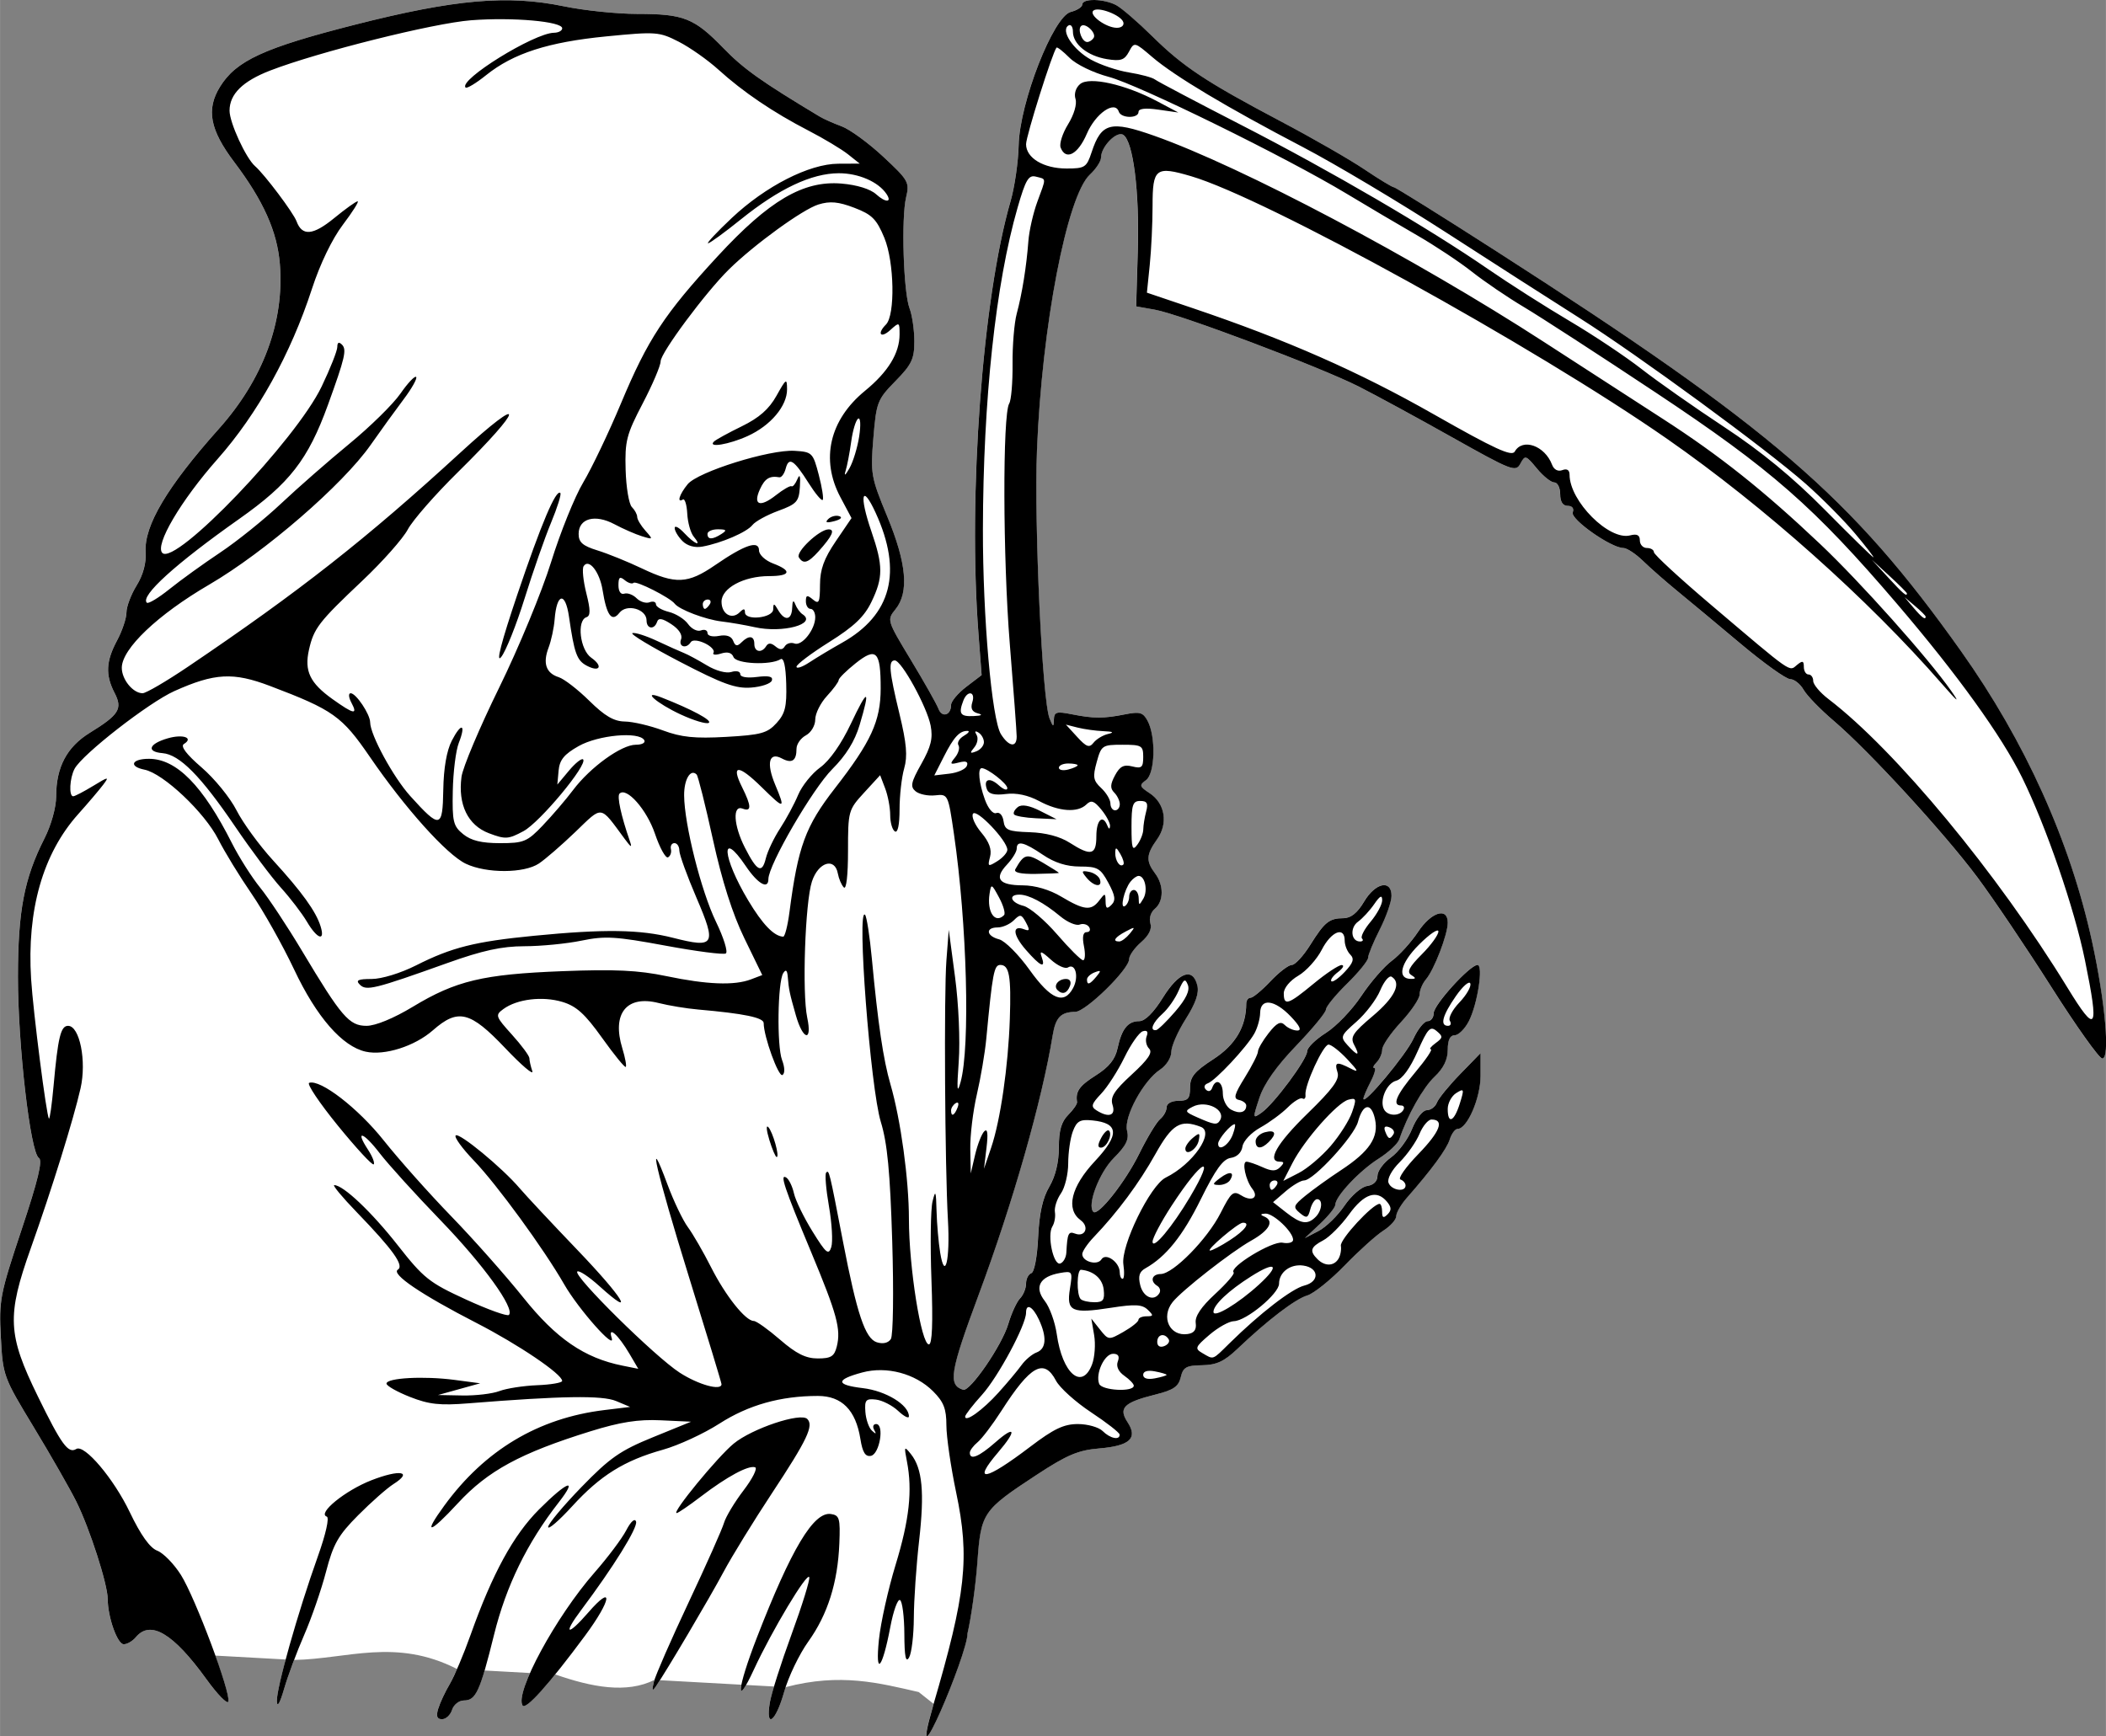 <?xml version="1.0" encoding="UTF-8"?>
<svg width="126.85mm" height="104.58mm" version="1.1" viewBox="0 0 449.46 370.57" xmlns="http://www.w3.org/2000/svg">
<rect x="0" y="0" width="449.46" height="370.57" fill="#808080" stroke="none"/>
<g transform="translate(-1607.4 401.75)">
<path transform="translate(1370.3 -602.88)" d="m470.71 201.13c-1.484-0.03-2.644 0.28-2.644 0.947 0 0.54-1.108 1.26-2.463 1.6-3.704 0.93-10.91 19.363-11.109 28.42-0.079 3.575-0.86 8.975-1.736 12-5.988 20.659-9.105 62.69-6.844 92.314l0.674 8.815-3.262 2.486c-1.793 1.367-3.26 3.112-3.26 3.877 0 2.218-1.947 2.812-2.695 0.822-0.375-0.997-3.01-5.665-5.856-10.373-5.144-8.51-5.165-8.574-3.312-10.861 2.929-3.617 2.379-9.812-1.76-19.811-3.464-8.369-3.593-9.106-2.957-16.762 0.635-7.643 0.85-8.196 4.707-12.131 3.482-3.552 4.035-4.729 4.035-8.5 0-2.408-0.466-5.577-1.027-7.043-1.3-3.395-1.789-19.277-0.73-23.697 0.764-3.189 0.508-3.642-4.893-8.668-3.134-2.917-7.12-5.828-8.855-6.469-1.736-0.641-3.831-1.571-4.656-2.066-12.527-7.523-16.279-10.188-20.584-14.621-6.248-6.434-8.454-7.312-18.373-7.312-4.305 0-11.357-0.731-15.672-1.623-12.032-2.488-23.326-1.492-44.645 3.936-19.394 4.938-25.311 7.662-28.76 13.242-2.986 4.831-2.163 9.181 3.045 16.078 6.232 8.255 9.177 14.845 9.734 21.787 0.984 12.262-3.578 24.575-13.02 35.143-11.016 12.33-15.991 20.697-15.625 26.273 0.155 2.356-0.535 4.913-1.928 7.164-1.192 1.925-2.17 4.514-2.17 5.754 0 1.24-0.904 3.932-2.004 5.984-2.375 4.432-2.516 7.361-0.541 11.18 1.767 3.416 0.995 4.66-5.285 8.535-4.892 3.018-7.174 7.328-7.174 13.549 0 2.358-1.053 6.145-2.508 9.016-4.316 8.517-5.633 15.39-5.648 29.482-0.016 14.496 2.644 37.564 4.461 38.688 0.851 0.526-0.171 4.779-3.686 15.316-4.6 13.792-4.84 15.042-4.426 22.943 0.432 8.232 0.537 8.519 7.014 19.205 3.616 5.966 7.698 13.098 9.07 15.848 2.864 5.738 6.718 17.691 6.729 20.855 0.01 3.862 2.061 9.645 3.42 9.645 0.732 0 1.889-0.675 2.574-1.5 3.113-3.751 7.992-0.853 15.068 8.953 2.363 3.275 4.472 5.43 4.686 4.789 0.251-0.752-1.026-4.935-2.775-9.816l15.014 0.83c-1.176 4.392-1.935 7.795-1.887 8.895 0.065 1.457 0.655 0.448 1.553-2.65 0.443-1.529 1.242-3.809 2.127-6.146 11.38-0.203 21.675-4.748 34.773 1.924-0.606 1.375-1.169 2.574-1.553 3.223-0.978 1.65-2.084 4.013-2.459 5.25-0.495 1.636-0.272 2.25 0.818 2.25 0.825 0 1.786-0.9 2.135-2s1.49-2 2.533-2c1.873 0 2.847-1.065 4.414-6.396l9.699 0.537c-1.49 3.367-2.194 5.973-1.607 6.922 0.454 0.734 2.969-1.704 6.967-6.627 7.849 2.74 15.251 4.138 21.199 1.174-0.043 0.13-0.108 0.307-0.129 0.391-0.471 1.912-0.372 2.147 0.42 1 0.211-0.306 0.536-0.817 0.863-1.328l17.393 0.963c-0.315 1.613 0.012 1.76 1.002 0.055l5.975 0.33c-0.454 1.531-0.818 2.845-0.924 3.496-0.925 5.702 1.284 4.013 3.068-2.346 0.09-0.319 0.202-0.666 0.318-1.014 11.763-3.089 19.99-0.872 28.414 1.047l3.172 2.516c-0.056 0.191-0.096 0.339-0.152 0.531-5.605 19.329 7.438-11.191 7.375-15.584 0.805-3.47 1.754-10.328 2.111-15.238 0.765-10.52 1.103-11.017 12.607-18.57 6.487-4.259 8.909-5.285 13.334-5.652 6.586-0.546 8.355-2.171 6.104-5.607-1.997-3.048-0.816-4.215 5.977-5.906 3.812-0.949 4.905-1.7 5.375-3.691 0.503-2.131 1.175-2.509 4.543-2.561 3.089-0.048 4.739-0.812 7.562-3.5 6.407-6.099 12.33-10.628 14.891-11.387 1.374-0.407 4.973-3.294 7.998-6.416s6.737-6.466 8.25-7.43 2.75-2.352 2.75-3.084 1.012-2.483 2.25-3.891c5.294-6.024 8.51-10.404 9.174-12.494 0.391-1.23 1.137-2.238 1.658-2.238 2.063 0 4.914-6.573 4.914-11.342v-4.842l-4.348 4.473c-2.391 2.46-4.627 5.202-4.969 6.092s-1.313 1.619-2.16 1.619c-0.863 0-2.246 1.763-3.147 4.014-0.883 2.207-2.905 4.938-4.492 6.068s-2.885 2.892-2.885 3.916c0 1.157-0.837 1.983-2.209 2.182-1.223 0.177-3.381 2.056-4.842 4.211-1.45 2.14-3.945 4.569-5.543 5.4l-2.906 1.512 3.25-3.053c1.788-1.679 3.25-3.512 3.25-4.074 0-1.757 5.161-7.251 9.215-9.811 2.134-1.347 4.138-3.219 4.453-4.158 1.705-5.084 5.049-11.021 7.523-13.357 1.902-1.796 2.809-3.65 2.809-5.75 0-2.064 0.493-3.1 1.475-3.1 0.811 0 2.167-1.342 3.016-2.982 1.863-3.601 3.16-12.018 1.853-12.018-1.62 0-9.344 8.503-9.344 10.287 0 0.942-0.589 1.713-1.309 1.713-0.719 0-2.079 1.688-3.022 3.75-1.555 3.402-10.67 14.334-10.67 12.797 0-0.356 0.686-1.973 1.525-3.596 0.839-1.623 1.198-2.951 0.799-2.951s-0.185-0.539 0.475-1.199 1.203-1.897 1.213-2.75 1.807-3.482 4-5.844c2.193-2.361 3.988-5.027 3.988-5.922 0-0.895 0.604-2.339 1.344-3.207 1.764-2.071 4.656-9.583 4.656-12.098 0-3.396-3.526-2.297-6.357 1.982-1.442 2.179-3.962 4.951-5.6 6.162-1.638 1.211-4.569 4.6-6.514 7.529-1.945 2.929-5.335 6.46-7.533 7.848s-3.996 3.147-3.996 3.91c0 1.718-7.083 11.256-9.74 13.117-1.91 1.338-1.92 1.27-0.463-3.156 0.989-3.005 3.624-6.744 7.846-11.135 3.496-3.637 6.357-7.109 6.357-7.717 0-0.608 2.025-3.092 4.5-5.521s4.5-4.922 4.5-5.539 1.121-3.335 2.494-6.041c1.373-2.706 2.5-5.932 2.5-7.17 0.01-3.559-3.462-2.819-5.863 1.25-1.393 2.362-2.807 3.505-4.348 3.516-3.095 0.021-4.045 0.783-7.146 5.734-1.464 2.337-3.233 4.25-3.93 4.25-0.697 0-2.753 1.575-4.568 3.5s-3.715 3.5-4.221 3.5-0.924 0.562-0.924 1.25c-0.022 4.943-2.314 8.815-7.027 11.869-4.029 2.611-4.967 3.752-4.967 6.049 0 2.354-0.422 2.832-2.5 2.832-1.457 0-2.5 0.574-2.5 1.377 0 0.758-0.625 1.896-1.389 2.529-0.763 0.633-2.765 3.952-4.449 7.373-2.97 6.034-8.798 13.419-9.799 12.418-1.4-1.4 1.249-8.376 4.361-11.488 2.665-2.665 3.298-3.977 2.828-5.85-0.728-2.9 3.504-10.695 7.078-13.037 1.302-0.853 2.369-2.538 2.369-3.742 0-1.204 1.381-4.367 3.07-7.031 2.131-3.36 2.89-5.563 2.481-7.195-0.981-3.908-3.95-2.841-7.361 2.647-1.979 3.183-3.806 5-5.027 5-2.437 0-3.748 1.637-4.637 5.793-0.502 2.346-1.829 4.005-4.615 5.764-3.536 2.232-4.386 3.433-4.029 5.693 0.065 0.412-0.781 1.65-1.881 2.75-1.46 1.46-2 3.334-2 6.943 0 3.178-0.73 6.176-2.041 8.398-1.417 2.402-2.143 5.69-2.381 10.77-0.197 4.212-0.817 7.469-1.461 7.684-0.615 0.205-1.117 1.202-1.117 2.217 0 1.015-0.58 2.441-1.287 3.168-0.707 0.727-1.834 3.179-2.504 5.449-1.344 4.558-8.173 14.508-9.639 14.045-3.264-1.03-2.812-3.783 3.334-20.32 7.31-19.668 13.474-41.289 15.779-55.354 0.624-3.808 1.735-4.958 4.816-4.99 2.237-0.023 11.5-9.091 11.5-11.258 0-0.765 1.15-2.39 2.555-3.611 1.677-1.458 2.355-2.846 1.977-4.039-0.326-1.028 0.084-2.367 0.945-3.082 1.929-1.601 1.954-5.066 0.055-7.578-1.972-2.608-1.892-4.023 0.414-7.232 2.438-3.392 1.744-7.711-1.592-9.896-2.161-1.416-2.233-1.681-0.742-2.772 1.931-1.412 2.135-9.278 0.328-12.654-0.967-1.806-1.672-2.01-4.787-1.387-4.604 0.921-6.713 0.918-11.404-0.016-3.258-0.649-3.757-0.499-3.812 1.135-0.056 1.674-0.157 1.648-0.92-0.24-1.556-3.853-3.315-41.48-2.682-57.379 1.05-26.36 6.397-54.169 11.287-58.701 1.308-1.212 2.377-2.85 2.377-3.641 0-2.333 3.347-5.746 4.75-4.844 2.121 1.363 3.477 12.124 3.106 24.648l-0.355 11.965 4 0.705c5.302 0.937 35.279 12.235 43.5 16.395 3.575 1.809 12.565 6.697 19.977 10.861 12.709 7.142 13.535 7.461 14.525 5.609 1.002-1.873 1.164-1.826 3.514 1.02 1.355 1.64 3.031 2.982 3.725 2.982 0.694 0 1.26 1.125 1.26 2.5 0 1.629 0.56 2.5 1.607 2.5 0.964 0 1.393 0.558 1.072 1.395-0.555 1.447 8.198 7.606 10.811 7.606 0.746 0 2.629 1.238 4.184 2.75 1.555 1.512 4.851 4.408 7.326 6.434 2.475 2.025 8.55 7.083 13.5 11.238 4.95 4.156 9.712 7.56 10.582 7.566 0.87 6e-3 2.156 1.024 2.859 2.262 0.703 1.238 3.593 4.218 6.42 6.623 7.479 6.362 23.603 23.92 30.682 33.412 3.369 4.518 10.477 15.063 15.793 23.434 5.316 8.37 10.202 15.233 10.857 15.25 1.708 0.045 0.658-11.982-2.178-24.969-4.681-21.433-14.27-42.695-27.943-61.957-23.473-33.068-40.432-47.665-99.262-85.438-11.654-7.483-21.466-13.605-21.805-13.605-0.338 0-3.178-1.725-6.311-3.832-3.132-2.107-11.095-6.682-17.695-10.166-16.066-8.482-20.972-11.727-27.574-18.242-3.066-3.026-6.523-6.01-7.684-6.631-1.296-0.694-3.104-1.065-4.59-1.096h-4e-3z" fill="#fff"/>
<path d="m1806.5-37.533c7.073-24.078 7.897-31.671 4.958-45.659-1.145-5.45-2.082-11.897-2.082-14.327 0-3.521-0.577-4.995-2.842-7.26-3.788-3.788-9.915-5.416-15.116-4.016-5.746 1.547-5.701 2.655 0.138 3.346 4.92 0.583 9.82 3.583 9.82 6.014 0 0.55-1.029 0.033-2.287-1.148-1.258-1.182-3.395-2.272-4.75-2.424-2.155-0.242-2.437 0.087-2.253 2.634 0.116 1.601 0.744 3.401 1.397 4 0.872 0.801 0.999 0.758 0.481-0.16-0.388-0.688-0.201-1.25 0.417-1.25 1.811 0 0.75 6.435-1.119 6.789-1.185 0.224-1.78-0.732-2.238-3.591-0.989-6.188-3.962-9.198-9.084-9.198-7.957 0-14.812 1.928-21.012 5.91-3.329 2.138-8.752 4.643-12.052 5.567-8.265 2.314-13.347 5.48-19.367 12.067-2.823 3.089-5.133 5.082-5.133 4.429s3.194-4.481 7.098-8.508c6.069-6.259 8.28-7.803 15.25-10.643l8.152-3.323-6.458-0.303c-4.821-0.226-8.622 0.369-15 2.348-14.915 4.63-21.9 8.417-28.292 15.341-6.146 6.656-7.572 6.909-2.902 0.514 8.656-11.855 20.08-18.675 34.145-20.385l5.508-0.669-3-1.26c-2.947-1.238-11.654-1.102-31.5 0.491-6.104 0.49-8.43 0.235-12.5-1.37-2.75-1.085-5-2.362-5-2.84 0-1.222 7.972-1.657 14.5-0.793l5.5 0.728-9 2.5 5.185 0.098c2.852 0.054 6.414-0.369 7.917-0.94 1.502-0.571 5.128-1.134 8.057-1.25 2.929-0.116 5.329-0.528 5.333-0.916 0.017-1.44-9.352-7.779-18.276-12.365-11.794-6.061-18.286-10.46-16.795-11.382 1.4-0.865-1.026-4.256-8.8-12.299-3.057-3.163-5.204-5.75-4.772-5.75 1.92 0 7.976 5.732 13.53 12.807 5.545 7.064 6.738 8.013 14.581 11.609 4.698 2.154 8.822 3.637 9.163 3.295 1.349-1.349-5.412-10.709-14.596-20.211-5.316-5.5-11.151-11.933-12.966-14.296-3.517-4.579-5.375-5.142-2.504-0.759 0.943 1.44 1.488 2.845 1.21 3.123-0.278 0.278-3.721-3.446-7.652-8.276s-6.683-8.935-6.117-9.124c2.398-0.8 10.449 5.423 15.915 12.301 3.207 4.036 9.691 11.319 14.408 16.184s11.638 12.672 15.379 17.347c7.023 8.776 13.028 12.899 21.171 14.534l3.369 0.677-1.869-3.182c-2.394-4.076-4.672-6.119-3.813-3.42 0.927 2.914-7.093-6.13-10.129-11.422-4.34-7.566-14.366-21.31-19.267-26.414-2.497-2.6-4.251-5.016-3.898-5.369 0.717-0.717 9.918 6.871 13.653 11.258 1.328 1.56 6.874 7.491 12.325 13.179 9.806 10.233 12.648 14.903 4.698 7.721-2.263-2.045-4.389-3.444-4.724-3.109-0.91 0.91 16.589 18.179 21.874 21.588 4.019 2.592 8.912 3.935 8.912 2.446 0-0.282-3.15-10.658-7-23.058-6.893-22.199-9.176-32.071-4.514-19.515 1.31 3.528 3.262 7.606 4.338 9.061s3.308 5.319 4.961 8.585c3.073 6.076 7.343 11.439 9.107 11.439 0.543 0 3.067 1.8 5.609 4 3.45 2.986 5.489 4 8.042 4 2.827 0 3.53-0.44 4.057-2.537 0.927-3.696 0.057-6.908-5.449-20.116-5.785-13.875-6.78-16.855-5.334-15.961 0.567 0.35 1.306 1.869 1.644 3.375 0.338 1.506 2.121 5.169 3.962 8.139 2.904 4.684 3.435 5.126 4.006 3.328 0.362-1.14 0.138-5.057-0.497-8.705-0.635-3.648-0.901-6.886-0.592-7.196 0.619-0.619 0.66-0.451 3.576 14.673 2.995 15.531 4.749 20.758 7.231 21.546 1.308 0.415 2.441 0.154 2.994-0.689 0.495-0.755 0.626-10.007 0.295-20.857-0.45-14.774-1.04-20.954-2.436-25.5-2.224-7.246-5.175-46.01-3.365-44.2 0.348 0.349 1.005 4.586 1.459 9.417 1.302 13.859 2.435 21.505 3.968 26.783 2.186 7.525 3.939 20.335 3.937 28.77 0 10.239 2.626 26.73 4.26 26.73 0.706 0 0.886-4.497 0.548-13.75-0.276-7.562-0.173-15.1 0.228-16.75 0.629-2.584 0.748-2.306 0.859 2 0.071 2.75 0.423 6.78 0.783 8.957 1.016 6.149 2.13 1.449 1.65-6.957-0.649-11.36-0.867-48.46-0.325-55.5l0.5-6.5 1.347 10.126c0.763 5.739 1.102 13.537 0.781 18-0.432 6.02-0.339 7.05 0.396 4.374 2.081-7.574 1.375-33.818-1.425-53-1.231-8.437-1.261-8.498-4.006-8.199-1.521 0.166-3.398-0.224-4.172-0.866-1.189-0.986-0.998-1.895 1.232-5.862 2.054-3.654 2.494-5.457 1.984-8.134-0.763-4.002-6.222-13.939-7.658-13.939-1.419 0-1.224 2.214 1.003 11.429 1.52 6.289 1.754 9.002 1 11.63-0.541 1.885-0.983 5.819-0.983 8.743 0 3.289-0.381 5.08-1 4.698-0.55-0.34-1-1.912-1-3.494 0-1.582-0.483-4.143-1.073-5.691l-1.073-2.815-3.427 3.735c-3.355 3.657-3.427 3.919-3.427 12.45 0 5.22-0.362 8.334-0.903 7.765-0.497-0.522-1.065-1.85-1.264-2.95-0.639-3.543-4.174-2.46-5.535 1.695-1.452 4.433-2.12 23.786-1.003 29.055 1.117 5.267-0.905 4.851-2.427-0.5-1.357-4.771-1.494-5.423-1.731-8.25-0.116-1.388-0.409-1.62-0.957-0.757-1.202 1.892-1.391 15.571-0.257 18.554 0.597 1.571 0.632 2.86 0.087 3.197-0.838 0.518-4.009-8.242-4.009-11.075 0-1.175-4.187-2.043-14-2.901-2.475-0.217-6.271-0.843-8.435-1.392-6.832-1.734-10.014 2.248-7.733 9.68 0.607 1.976 0.937 3.759 0.734 3.961-0.203 0.203-2.472-2.579-5.043-6.181-3.672-5.145-5.495-6.796-8.502-7.697-4.226-1.266-9.65-0.611-12.561 1.517-1.802 1.317-1.719 1.566 1.826 5.49 2.042 2.261 3.713 4.522 3.713 5.026 0 0.503 0.279 1.74 0.619 2.747 0.341 1.008-2.264-1.206-5.787-4.918-7.482-7.884-10.057-8.516-15.437-3.792-3.863 3.392-10.3 5.442-14.318 4.559-5.014-1.101-10.5-7.391-15.28-17.517-2.466-5.225-6.559-12.512-9.095-16.193s-5.732-8.904-7.102-11.608c-2.915-5.753-11.729-14.075-15.76-14.881-3.43-0.686-2.747-2.32 0.968-2.315 5.88 8e-3 11.508 5.731 17.698 17.996 1.527 3.025 4.239 7.3 6.027 9.5 1.788 2.2 5.807 8.275 8.932 13.5 8.423 14.087 10.07 16 13.776 16 1.901 0 5.796-1.605 9.878-4.072 9.211-5.566 14.97-6.937 31.881-7.594 11.232-0.436 16.237-0.199 22.208 1.051 8.694 1.821 14.527 2.046 18.076 0.697l2.414-0.918-3.81-7.832c-2.538-5.216-4.784-12.272-6.725-21.125-1.603-7.311-3.166-13.543-3.472-13.85-1.297-1.297-2.689 1.025-2.669 4.452 0.036 6.18 3.632 20.444 6.805 26.994 1.649 3.404 2.591 6.44 2.094 6.747-0.497 0.307-6.336-0.45-12.975-1.683-10.513-1.952-12.812-2.088-17.818-1.054-3.161 0.653-8.645 1.191-12.187 1.196-4.838 7e-3 -8.928 0.898-16.44 3.584-15.614 5.582-17.308 5.999-18.695 4.613-0.94-0.94-0.386-1.205 2.523-1.205 2.127 0 6.197-1.246 9.475-2.901 7.628-3.851 12.555-5.089 25.159-6.321 15.01-1.468 22.654-1.358 29.667 0.428 8.95 2.279 9.369 1.568 5.029-8.536-2.012-4.684-3.659-9.226-3.659-10.093s-0.47-1.577-1.044-1.577-0.912 0.576-0.75 1.28c0.162 0.704-0.119 1.491-0.623 1.75-0.504 0.259-1.757-2.005-2.784-5.03-1.752-5.162-6.076-10.057-7.566-8.567-0.569 0.569 0.335 4.731 2.185 10.067 0.549 1.582 0.316 1.489-1.113-0.446-5.341-7.232-4.582-7.127-10.492-1.45-2.923 2.808-6.427 5.845-7.787 6.75-3.172 2.111-11.19 2.137-15.588 0.05-4.073-1.933-12.963-11.831-20.485-22.81-5.957-8.695-7.831-10.026-21.303-15.138-7.867-2.985-11.818-2.773-20.439 1.095-5.455 2.448-19.626 13.484-21.278 16.572-1.058 1.978-1.259 5.877-0.302 5.877 0.347 0 2.26-0.993 4.25-2.206 3.315-2.022 3.495-2.043 2.146-0.25-0.809 1.076-3.212 3.903-5.34 6.281-7.53 8.42-10.965 20.456-10.039 35.175 0.445 7.075 3.283 29.266 3.809 29.793 0.179 0.179 0.623-2.963 0.986-6.984 0.937-10.377 1.524-12.809 3.094-12.809 2.484 0 3.985 7.522 2.664 13.345-1.515 6.673-6.135 21.52-10.629 34.155-5.133 14.435-4.944 18.375 1.515 31.585 5.043 10.312 6.489 12.294 8.199 11.237 1.737-1.074 7.984 6.304 11.427 13.495 2.338 4.883 4.286 7.614 5.856 8.211 1.294 0.492 3.567 2.817 5.05 5.167 3.07 4.864 10.718 25.284 10.13 27.048-0.214 0.641-2.322-1.514-4.685-4.789-7.076-9.806-11.955-12.705-15.068-8.954-0.685 0.825-1.844 1.5-2.575 1.5-1.359 0-3.409-5.782-3.419-9.645-0.01-3.164-3.865-15.117-6.729-20.855-1.373-2.75-5.454-9.882-9.07-15.848-6.476-10.686-6.581-10.973-7.013-19.205-0.415-7.902-0.174-9.151 4.426-22.943 3.514-10.538 4.537-14.789 3.686-15.315-1.817-1.123-4.477-24.192-4.461-38.688 0.015-14.092 1.332-20.966 5.648-29.484 1.455-2.871 2.508-6.658 2.508-9.015 0-6.221 2.282-10.531 7.174-13.549 6.28-3.875 7.05-5.119 5.284-8.535-1.975-3.819-1.833-6.746 0.543-11.178 1.1-2.052 2.002-4.746 2.004-5.985 0-1.24 0.979-3.829 2.17-5.754 1.393-2.251 2.081-4.808 1.926-7.164-0.366-5.576 4.611-13.944 15.627-26.274 9.441-10.568 14.003-22.881 13.019-35.143-0.557-6.943-3.501-13.532-9.734-21.787-5.207-6.897-6.031-11.246-3.045-16.077 3.449-5.58 9.366-8.305 28.76-13.242 21.318-5.428 32.611-6.423 44.643-3.934 4.314 0.892 11.367 1.622 15.672 1.622 9.919 0 12.126 0.878 18.374 7.312 4.305 4.434 8.058 7.099 20.584 14.622 0.825 0.495 2.92 1.425 4.656 2.066 1.736 0.641 5.721 3.551 8.855 6.468 5.401 5.026 5.656 5.479 4.892 8.668-1.059 4.42-0.569 20.303 0.731 23.699 0.561 1.466 1.023 4.635 1.026 7.043 0 3.772-0.553 4.948-4.035 8.5-3.857 3.935-4.072 4.488-4.707 12.131-0.636 7.656-0.506 8.393 2.958 16.762 4.139 9.998 4.689 16.193 1.76 19.81-1.852 2.288-1.833 2.351 3.311 10.861 2.846 4.708 5.481 9.376 5.856 10.373 0.749 1.99 2.696 1.396 2.696-0.822 0-0.765 1.467-2.509 3.26-3.877l3.26-2.486-0.673-8.815c-2.261-29.625 0.855-71.655 6.843-92.315 0.877-3.025 1.659-8.425 1.738-12 0.2-9.057 7.405-27.49 11.11-28.42 1.355-0.34 2.463-1.06 2.463-1.599 0-1.336 4.647-1.24 7.242 0.148 1.161 0.621 4.618 3.605 7.684 6.63 6.602 6.516 11.508 9.761 27.574 18.243 6.6 3.484 14.563 8.059 17.695 10.166 3.132 2.107 5.972 3.831 6.31 3.831 0.338 0 10.151 6.122 21.805 13.605 58.83 37.773 75.787 52.369 99.26 85.437 13.673 19.262 23.263 40.525 27.944 61.958 2.836 12.987 3.885 25.014 2.178 24.969-0.655-0.017-5.541-6.88-10.858-15.25-5.316-8.37-12.422-18.915-15.792-23.433-7.078-9.492-23.204-27.052-30.683-33.413-2.827-2.405-5.716-5.385-6.419-6.622s-1.99-2.255-2.86-2.262c-0.87-6e-3 -5.631-3.412-10.581-7.567-4.95-4.156-11.025-9.213-13.5-11.238s-5.772-4.92-7.327-6.433-3.437-2.75-4.184-2.75c-2.613 0-11.366-6.158-10.811-7.605 0.321-0.837-0.108-1.395-1.072-1.395-1.047 0-1.607-0.87-1.607-2.5 0-1.375-0.567-2.5-1.261-2.5-0.694 0-2.369-1.342-3.724-2.982-2.35-2.845-2.512-2.892-3.514-1.019-0.991 1.851-1.816 1.532-14.526-5.609-7.411-4.165-16.4-9.052-19.975-10.861-8.221-4.16-38.198-15.458-43.5-16.394l-4-0.707 0.354-11.963c0.371-12.525-0.985-23.286-3.106-24.65-1.403-0.902-4.748 2.511-4.748 4.845 0 0.79-1.07 2.429-2.378 3.641-4.891 4.532-10.238 32.34-11.287 58.701-0.633 15.899 1.125 53.525 2.682 57.378 0.763 1.888 0.864 1.915 0.92 0.241 0.055-1.634 0.555-1.783 3.813-1.134 4.691 0.934 6.799 0.937 11.403 0.016 3.115-0.623 3.82-0.419 4.787 1.387 1.807 3.376 1.603 11.242-0.327 12.654-1.491 1.09-1.42 1.355 0.742 2.771 3.335 2.185 4.03 6.505 1.593 9.897-2.306 3.21-2.387 4.624-0.415 7.232 1.9 2.512 1.875 5.976-0.054 7.578-0.861 0.715-1.272 2.053-0.946 3.082 0.379 1.194-0.3 2.581-1.977 4.039-1.405 1.222-2.554 2.847-2.554 3.612 0 2.167-9.263 11.235-11.5 11.258-3.081 0.032-4.191 1.182-4.815 4.99-2.305 14.065-8.469 35.686-15.779 55.354-6.146 16.537-6.598 19.29-3.335 20.32 1.466 0.463 8.294-9.488 9.639-14.046 0.67-2.271 1.796-4.723 2.504-5.45 0.707-0.727 1.286-2.152 1.286-3.167 0-1.015 0.503-2.013 1.119-2.218 0.644-0.215 1.264-3.472 1.46-7.684 0.237-5.08 0.964-8.366 2.381-10.768 1.312-2.223 2.04-5.221 2.04-8.4 0-3.61 0.539-5.482 2-6.943 1.1-1.1 1.947-2.337 1.882-2.75-0.357-2.26 0.493-3.462 4.029-5.694 2.786-1.759 4.114-3.416 4.615-5.763 0.889-4.156 2.2-5.794 4.637-5.794 1.222 0 3.048-1.817 5.027-5 3.412-5.488 6.381-6.556 7.362-2.647 0.41 1.632-0.35 3.836-2.481 7.196-1.689 2.664-3.071 5.828-3.071 7.032 0 1.204-1.065 2.887-2.368 3.741-3.574 2.342-7.806 10.137-7.078 13.038 0.47 1.873-0.165 3.185-2.829 5.85-3.112 3.112-5.76 10.089-4.36 11.489 1.001 1.001 6.829-6.385 9.799-12.418 1.684-3.421 3.686-6.739 4.45-7.372 0.763-0.633 1.388-1.772 1.388-2.529 0-0.803 1.043-1.378 2.5-1.378 2.078 0 2.5-0.478 2.5-2.832 0-2.297 0.938-3.439 4.967-6.05 4.713-3.054 7.006-6.926 7.028-11.868 0-0.688 0.419-1.25 0.924-1.25s2.404-1.575 4.22-3.5 3.872-3.5 4.569-3.5c0.697 0 2.465-1.913 3.929-4.25 3.101-4.951 4.052-5.714 7.147-5.735 1.541-0.01 2.955-1.153 4.349-3.515 2.401-4.069 5.87-4.809 5.863-1.25 0 1.238-1.127 4.464-2.5 7.17-1.373 2.706-2.496 5.425-2.496 6.042s-2.025 3.11-4.5 5.539-4.5 4.913-4.5 5.521c0 0.608-2.861 4.08-6.357 7.717-4.222 4.391-6.857 8.131-7.846 11.136-1.457 4.426-1.447 4.495 0.463 3.156 2.657-1.861 9.739-11.4 9.739-13.118 0-0.763 1.799-2.522 3.997-3.91s5.588-4.92 7.533-7.849c1.945-2.929 4.876-6.317 6.514-7.528 1.638-1.211 4.158-3.985 5.6-6.164 2.832-4.279 6.356-5.378 6.356-1.982 0 2.515-2.891 10.028-4.655 12.099-0.74 0.868-1.345 2.311-1.345 3.207 0 0.895-1.794 3.56-3.987 5.921-2.193 2.361-3.993 4.991-4 5.843-0.01 0.853-0.552 2.09-1.212 2.75s-0.873 1.2-0.474 1.2 0.039 1.328-0.8 2.95c-0.839 1.623-1.526 3.241-1.526 3.597 0 1.537 9.116-9.395 10.671-12.797 0.943-2.062 2.302-3.75 3.022-3.75 0.719 0 1.308-0.77 1.308-1.712 0-1.784 7.724-10.288 9.344-10.288 1.307 0 0.01 8.416-1.853 12.017-0.848 1.641-2.206 2.983-3.017 2.983-0.982 0-1.474 1.035-1.474 3.099 0 2.1-0.905 3.954-2.807 5.75-2.474 2.336-5.819 8.275-7.524 13.359-0.315 0.939-2.319 2.81-4.453 4.157-4.054 2.559-9.215 8.054-9.215 9.811 0 0.562-1.462 2.396-3.25 4.075l-3.25 3.053 2.906-1.511c1.599-0.831 4.093-3.262 5.543-5.402 1.46-2.155 3.621-4.033 4.844-4.21 1.372-0.199 2.207-1.024 2.207-2.182 0-1.024 1.299-2.787 2.886-3.918s3.609-3.861 4.492-6.068c0.901-2.251 2.282-4.013 3.145-4.013 0.847 0 1.819-0.728 2.161-1.619s2.577-3.631 4.969-6.092l4.348-4.473v4.842c0 4.769-2.851 11.342-4.914 11.342-0.521 0-1.267 1.007-1.657 2.237-0.663 2.09-3.881 6.471-9.175 12.495-1.238 1.408-2.25 3.159-2.25 3.891s-1.238 2.12-2.75 3.084-5.225 4.307-8.25 7.429-6.624 6.009-7.998 6.416c-2.561 0.759-8.483 5.287-14.889 11.387-2.824 2.688-4.475 3.452-7.564 3.5-3.368 0.052-4.039 0.43-4.541 2.561-0.47 1.992-1.563 2.742-5.375 3.691-6.793 1.691-7.974 2.858-5.977 5.905 2.251 3.436 0.482 5.061-6.104 5.607-4.425 0.367-6.846 1.393-13.333 5.652-11.505 7.553-11.843 8.052-12.608 18.572-0.357 4.911-1.308 11.767-2.112 15.237 0.063 4.394-12.979 34.913-7.374 15.584zm20.758-55.399c5.037-3.829 7.182-4.851 10.179-4.851 2.088 0 4.472 0.675 5.297 1.5 1.584 1.584 3.662 2.015 3.615 0.75-0.015-0.412-2.75-2.55-6.077-4.75-3.327-2.2-6.701-5.237-7.498-6.75-2.562-4.861-5.434-3.279-11.647 6.415-1.881 2.934-4.169 5.953-5.085 6.708-0.916 0.755-1.666 1.767-1.666 2.25 0 1.66 1.938 0.871 5.465-2.226 4.301-3.777 4.62-2.591 0.576 2.141-5.664 6.626-2.778 6.126 6.841-1.187zm-6.776-11.549c1.888-2.091 4.1-4.732 4.914-5.868 0.814-1.136 2.268-2.36 3.23-2.719 2.06-0.768 2.238-3.265 0.5-7.008-1.311-2.823-2.749-3.585-2.751-1.457 0 2.605-5.962 13.702-9.407 17.517-1.976 2.187-3.592 4.275-3.592 4.64 0 1.311 3.737-1.373 7.106-5.104zm28.89-1.496c0-0.381-0.906-1.331-2.018-2.11-1.271-0.89-1.788-2.026-1.393-3.057 0.425-1.107 0.099-1.64-1.002-1.64-1.844 0-3.811 4.239-2.977 6.415 0.554 1.443 7.381 1.805 7.39 0.392zm7.004-2.307c0-0.147-1.125-0.482-2.5-0.745-1.564-0.299-2.5-0.02-2.5 0.745s0.936 1.044 2.5 0.745c1.375-0.263 2.5-0.598 2.5-0.745zm-15.909-2.24c0.573-1.507 0.772-4.319 0.442-6.25l-0.599-3.51 1.837 2.316c1.818 2.292 1.87 2.297 5.027 0.5 1.754-0.999 3.192-2.153 3.196-2.566 0-0.412 0.778-0.75 1.721-0.75 1.501 0 1.532-0.175 0.25-1.406-1.177-1.131-2.703-1.213-7.785-0.42-8.458 1.32-9.591 0.799-8.815-4.049 0.599-3.749 0.547-3.831-2.125-3.368-4.314 0.748-5.557 3.024-3.253 5.954 1.052 1.337 2.208 4.536 2.571 7.11 1.19 8.445 5.402 12.046 7.533 6.44zm29.343-4.51c6.493-6.395 13.296-11.644 15.959-12.312 3.306-0.83 3.162-3.785-0.208-4.264-2.766-0.394-5.185 1.409-5.185 3.865 0 2.136-7 7.944-9.644 8.002-1.021 0.022-3.36 1.327-5.197 2.899-3.087 2.641-3.201 2.94-1.5 3.929 2.438 1.417 2.035 1.565 5.775-2.119zm-12.999-0.855c-0.873-1.412-2.435-1.044-2.435 0.573 0 0.892 0.587 1.244 1.494 0.895 0.822-0.315 1.245-0.976 0.941-1.469zm5.779-3.485c-0.193-1.408 1.163-3.425 4.153-6.181 2.441-2.25 4.215-4.314 3.943-4.587-1.094-1.094 8.236-6.772 10.436-6.351 1.24 0.237 2.254-0.04 2.254-0.616 0-1.7-4.215-5.682-5.924-5.597-1.032 0.052-1.145 0.253-0.326 0.583 2.323 0.937 1.27 2.958-2.708 5.194-4.271 2.4-14.777 10.62-16.761 13.113-2.563 3.222-0.614 7.367 3.207 6.819 1.398-0.2 1.925-0.926 1.726-2.378zm13.503-8.18c4.575-4.182 3.68-5.138-1.657-1.769-4.814 3.039-8.06 6.098-8.06 7.595 0 1.403 5.258-1.749 9.718-5.826zm-33.14 1.084c-0.249-2.334-2.135-3.991-4.827-4.244-0.928-0.087-1 5.346-0.083 6.263 0.367 0.367 1.686 0.667 2.932 0.667 1.862 0 2.214-0.478 1.979-2.686zm11.88 0.755c0.317-0.512 0.118-1.214-0.441-1.559-1.616-0.999-1.179-2.508 0.734-2.535 2.674-0.038 9.954-7.457 12.769-13.012 2.265-4.471 2.704-4.84 4.452-3.749 2.24 1.399 3.787 0.438 2.316-1.44-1.413-1.804-2.266-5.774-1.24-5.774 0.473 0 2.018 0.528 3.433 1.173 1.969 0.897 2.85 0.897 3.747 0 0.897-0.897 0.891-1.173-0.027-1.173-2.905 0-0.678-3.904 5.85-10.253 5.41-5.262 6.906-7.309 6.433-8.802-0.711-2.24-0.204-2.386 2.833-0.816 1.773 0.917 1.631 0.54-0.753-2-1.615-1.721-3.415-3.128-4-3.126-1.153 4e-3 -5.149 8.714-4.926 10.736 0.075 0.682-0.208 1.026-0.629 0.766s-1.833 0.592-3.137 1.894c-1.304 1.302-3.946 3.244-5.871 4.314-1.956 1.088-3.637 2.877-3.812 4.056-0.189 1.28-1.171 2.231-2.5 2.42-1.636 0.233-3.246 2.456-6.382 8.812-3.872 7.848-7.441 12.297-11.841 14.759-1.287 0.72-1.574 1.672-1.087 3.609 0.648 2.581 2.944 3.538 4.08 1.7zm12.97-24.591c2.055-1.555 3.204-1.308 2.114 0.455-0.363 0.587-1.42 1.052-2.35 1.035-1.485-0.028-1.456-0.21 0.236-1.49zm7.573-7.862c0-0.761 0.9-1.619 2-1.906 2.252-0.589 2.592 0.298 0.8 2.09-1.597 1.597-2.8 1.519-2.8-0.183zm-28.224 26.31c-0.581-3.96 5.728-16.897 9.038-18.532 5.813-2.872 10.518-9.67 7.494-10.83-4.351-1.669-6.107-0.615-9.71 5.826-3.466 6.198-8.052 12.377-13.13 17.692-1.357 1.421-2.468 3.06-2.468 3.643 0 1.617 3.239 2.505 4.094 1.122 0.93-1.504 3.906 0.61 3.906 2.774 0 0.758 0.276 1.378 0.614 1.378 0.338 0 0.41-1.383 0.163-3.073zm13.224-24.721c0-0.528 0.727-1.564 1.615-2.301 1.397-1.16 1.566-1.086 1.25 0.545-0.377 1.944-2.865 3.47-2.865 1.757zm-25.398 22.206c0.22-4.123 0.443-4.609 1.866-4.062 2.163 0.83 3.109-1.454 1.185-2.861-3.212-2.349-2.051-7.147 3.049-12.6 5.299-5.665 5.143-8.135-0.553-8.702-2.62-0.261-3.318 0.129-4.149 2.315-0.55 1.446-0.999 4.524-0.999 6.841 0 2.317-0.703 5.216-1.562 6.442s-1.433 3.014-1.275 3.973c0.158 0.959-0.084 2.335-0.537 3.058-1.171 1.867 0.219 8.405 1.681 7.911 0.656-0.221 1.238-1.263 1.295-2.314zm7.444-24.497c0.614-1.147 1.36-1.841 1.659-1.543 0.824 0.824-0.496 3.629-1.708 3.629-0.74 0-0.724-0.639 0.05-2.086zm50.62 25.836c0.431-0.688 0.669-1.952 0.528-2.811-0.223-1.357 6.785-8.939 8.262-8.939 0.299 0 0.543 0.765 0.543 1.7 0 1.288 0.281 1.419 1.158 0.542 0.877-0.877 0.847-1.532-0.122-2.7-2.189-2.638-4.882-1.737-8.097 2.708-1.691 2.337-4.168 4.827-5.506 5.532-2.726 1.437-2.981 2.269-1.232 4.018 1.552 1.552 3.475 1.53 4.466-0.05zm-23.164-4c3.24-2.099 4.485-3.785 2.748-3.723-1.033 0.037-7.936 5.913-6.986 5.946 0.42 0.015 2.327-0.986 4.238-2.223zm-8.486-9.25c5.688-9.59 2.567-8.103-3.934 1.874-2.245 3.446-4.08 6.909-4.077 7.696 0.01 1.864 4.203-3.149 8.011-9.57zm26.784 4.3c1.399-1.399 1.599-3.8 0.317-3.8-0.486 0-1.138 0.974-1.449 2.164-0.494 1.89-0.776 1.99-2.222 0.79-1.512-1.255-1.409-1.577 1.199-3.707 1.571-1.283 4.989-3.737 7.597-5.453 6.092-4.009 8.087-7.02 7.232-10.912-0.793-3.61-2.582-3.31-3.63 0.608-0.827 3.092-9.485 12.509-11.501 12.509-0.677 0-2.445 1.043-3.927 2.318l-2.695 2.318 2.774 2.182c3.15 2.478 4.585 2.701 6.304 0.982zm-8.3-6.8c0.34-0.55 0.141-1-0.441-1-0.583 0-1.059 0.45-1.059 1s0.199 1 0.441 1c0.243 0 0.719-0.45 1.059-1zm27.5 0.083c0-0.504-0.49-1.08-1.089-1.28s1.114-2.636 3.806-5.415c4.665-4.814 5.648-7.389 2.821-7.389-0.712 0-1.869 1.384-2.569 3.076-0.701 1.692-2.6 4.402-4.22 6.022-1.711 1.711-2.708 3.566-2.379 4.424 0.614 1.599 3.63 2.066 3.63 0.562zm-16.003-8.421c1.923-2.232 3.987-5.482 4.585-7.223 0.984-2.861 0.91-3.119-0.77-2.68-2.382 0.623-9.442 8.616-11.96 13.54l-1.943 3.799 3.295-1.689c1.812-0.929 4.869-3.515 6.792-5.746zm-73.913-3.146c0.691-0.69 0.846 0.429 0.481 3.483l-0.537 4.5 1.53-4.5c1.971-5.797 3.646-17.362 3.983-27.5 0.304-9.143-0.113-11.5-2.037-11.5-1.336 0-1.664 1.733-2.997 15.837-0.278 2.936-1.18 8.251-2.006 11.812s-1.456 8.809-1.401 11.663l0.1 5.188 0.932-3.983c0.513-2.191 1.391-4.441 1.951-5zm53.038 0.681c0.447-1.209 0.635-2.199 0.417-2.199-0.825 0-3.539 3.186-3.539 4.155 0 1.76 2.275 0.335 3.122-1.956zm34.313-0.094c0.304-0.492-0.096-1.144-0.89-1.449-0.963-0.369-1.258-0.071-0.887 0.895 0.645 1.68 1.011 1.794 1.777 0.554zm-37.06-2.902c1.395-2.258-2.901-4.435-5.8-2.938-1.784 0.921-1.711 1.088 1 2.284 3.596 1.586 4.175 1.665 4.8 0.655zm51.198-3.597c0.987-3.152 0.933-3.314-0.755-2.259-1 0.624-1.818 2.152-1.818 3.395 0 3.342 1.36 2.742 2.573-1.135zm-107.19 0.843c0.342-0.89 0.174-1.291-0.393-0.941-0.544 0.336-0.989 1.034-0.989 1.552 0 1.438 0.717 1.121 1.382-0.611zm33.082-0.562c-0.531-1.673 0.328-3.032 4.12-6.513 3.508-3.221 4.494-4.696 3.682-5.508-0.61-0.61-0.848-1.791-0.528-2.624 0.382-0.996 0.099-1.365-0.828-1.077-0.775 0.241-2.534 2.75-3.909 5.576s-3.613 6.314-4.974 7.752c-2.081 2.198-2.24 2.761-1 3.545 2.622 1.658 4.165 1.141 3.438-1.152zm28.536 0.129c0-0.477-0.694-1.013-1.541-1.191-1.259-0.264-1.03-1.148 1.25-4.823 1.535-2.475 2.791-4.961 2.791-5.524 0-0.563 1.025-2.328 2.279-3.921 1.741-2.214 2.555-2.621 3.45-1.726 0.644 0.644 1.841 1.171 2.658 1.171 1.008 0 0.561-0.967-1.387-3-3.474-3.626-6.485-3.971-6.535-0.75-0.019 1.238-0.582 3.224-1.25 4.413-1.63 2.904-8.284 10.019-9.911 10.599-0.758 0.27-0.932 0.835-0.416 1.351 0.516 0.516 1.074 0.364 1.333-0.363 0.77-2.156 2.28-1.362 2.28 1.2 0 1.348 0.778 2.886 1.729 3.418 1.806 1.011 3.271 0.628 3.271-0.854zm33.5 0.986c0.34-0.55 0.141-1-0.441-1-2.003 0-1.05-2.233 3.034-7.111 2.251-2.689 3.74-4.889 3.309-4.889-0.431 0 0.017-0.586 0.997-1.303 1.604-1.173 1.626-1.432 0.222-2.597-1.354-1.123-1.892-0.543-4.075 4.392-1.583 3.58-3.266 5.883-4.541 6.217-2.108 0.551-3.675 4.397-2.54 6.234 0.826 1.337 3.223 1.371 4.035 0.057zm-10.467-13.939c-0.886-1.655-0.306-2.555 3.965-6.157 4.732-3.99 6.201-7.046 4.033-8.386-0.533-0.33-1.631 0.984-2.44 2.918s-3.087 4.938-5.064 6.674c-3.414 2.997-3.51 3.25-1.905 5.022 2.175 2.404 2.722 2.376 1.412-0.072zm-38.173-7.139c2.302-2.678 3.144-4.462 2.675-5.665-0.573-1.47-0.895-1.267-1.973 1.243-0.709 1.65-2.25 3.857-3.425 4.905-2.121 1.891-2.825 3.673-1.387 3.51 0.412-0.046 2.262-1.843 4.11-3.993zm58.59 1.996c-0.367-0.595 0.555-2.358 2.051-3.92 1.496-1.561 2.541-3.374 2.322-4.03-0.218-0.655-1.618 0.57-3.11 2.723-2.851 4.114-3.426 6.307-1.654 6.307 0.582 0 0.758-0.487 0.391-1.081zm135.56-12.894c-2.252-11.052-8.261-28.524-13.42-39.025-4.345-8.842-13.833-22.021-26.655-37.024-17.755-20.774-26.898-28.786-51.5-45.125-12.061-8.011-24.746-16.239-28.188-18.285-3.442-2.046-8.423-5.431-11.068-7.522-2.646-2.091-7.93-5.6-11.742-7.797-3.812-2.197-10.571-6.189-15.019-8.87-12.918-7.788-44.378-23.242-50.766-24.938-3.303-0.877-6.944-2.644-8.356-4.056-1.376-1.376-2.629-2.363-2.783-2.192-0.849 0.941-6.508 18.874-6.508 20.623 0 2.944 3.739 5.188 8.645 5.188 3.913 0 4.279-0.239 5.354-3.497 2.073-6.281 4.029-6.791 13.372-3.487 18.655 6.597 55.551 26.119 83.129 43.984 8.25 5.345 19.725 12.769 25.5 16.499 12.049 7.782 21.446 15.261 33.455 26.63 8.665 8.202 23.007 24.274 27.994 31.371 1.986 2.825 1.405 2.385-1.979-1.5-15.706-18.034-38.025-37.934-58.641-52.286-28.446-19.803-85.689-51.391-101.61-56.073-7.55-2.22-8.217-1.707-8.217 6.319 0 3.711-0.272 9.4-0.604 12.643l-0.604 5.897 9.759 3.299c20.051 6.778 35.422 13.548 51.449 22.66 13.013 7.398 16.669 9.08 17.3 7.961 1.663-2.951 6.422-1.27 7.968 2.814 0.397 1.048 1.264 1.5 2.194 1.143 0.983-0.377 1.538-0.021 1.538 0.986 0 5.644 8.46 14.115 12.93 12.946 1.463-0.383 2.07-0.067 2.07 1.075 0 0.889 0.675 1.617 1.5 1.617s1.5 0.403 1.5 0.895 5.491 5.555 12.202 11.25c17.604 14.939 16.618 14.248 18.328 12.829 1.19-0.987 1.469-0.91 1.469 0.403 0 0.892 0.45 1.622 1 1.622s1 0.622 1 1.381 1.462 2.497 3.25 3.861c14.303 10.913 36.074 37.205 51.014 61.609 6.215 10.151 6.809 9.227 3.741-5.826zm-218.63-173.5c-0.311-0.811 0.41-3.054 1.604-4.985 1.257-2.034 1.919-4.298 1.575-5.384-0.351-1.107 0.054-2.412 0.989-3.188 1.985-1.647 9.644 0.07 16.461 3.691l4.5 2.39-4.25-0.612c-2.771-0.399-4.25-0.234-4.25 0.476 0 1.444-3.728 1.405-4.211-0.045-0.829-2.486-4.964 0.375-6.828 4.724-1.893 4.417-4.496 5.784-5.59 2.934zm54.006 178.47c2.662-2.2 5.354-3.986 5.982-3.968 0.628 0.018 0.274 0.688-0.786 1.49-1.06 0.802-1.699 1.686-1.421 1.964 0.279 0.279 1.567-0.623 2.864-2.003 1.819-1.936 2.086-2.78 1.171-3.696-0.653-0.653-1.187-1.997-1.187-2.987 0-3.109-2.877-1.961-4.885 1.95-1.059 2.062-3.318 4.563-5.02 5.556-1.779 1.038-3.095 2.633-3.095 3.75 0 2.757 0.905 2.465 6.377-2.057zm-51.335 0.922c1.271-2.376 0.511-5.381-1.109-4.38-0.595 0.367-2.245-0.392-3.667-1.687-1.998-1.819-2.443-1.956-1.957-0.605 0.945 2.63-0.223 2.119-3.353-1.466-2.82-3.229-2.983-5.393-0.332-4.375 1.139 0.437 1.209 0.147 0.351-1.455-0.959-1.793-1.23-1.842-2.595-0.477-0.838 0.838-2.392 1.524-3.452 1.524-2.661 0-2.429 1.833 0.321 2.542 1.238 0.319 4.161 3.253 6.498 6.519 4.539 6.346 7.341 7.51 9.294 3.861zm-3.348 0.439c-0.926-0.926 0.189-2.361 1.834-2.361 0.842 0 1.178 0.604 0.834 1.5-0.61 1.591-1.614 1.914-2.668 0.861zm8.325-2.883c1.057-1.273 0.995-1.42-0.378-0.893-0.903 0.346-1.641 1.032-1.641 1.523 0 1.286 0.579 1.105 2.019-0.63zm67.175-0.336c-0.981-0.622-0.42-1.715 2.25-4.385 1.956-1.956 3.556-4.157 3.556-4.891 0-0.734-1.864 0.529-4.143 2.807-4.012 4.012-4.76 7.35-1.639 7.313 1.022-0.012 1.017-0.183-0.025-0.844zm-69.844-6.141c-0.396-1.982-0.198-3 0.584-3 0.651 0 0.887-0.481 0.524-1.068-0.363-0.588-1.278-0.831-2.032-0.542-0.754 0.29-2.622-0.513-4.149-1.783-3.509-2.918-6.702-4.607-8.711-4.607-2.461 0-1.829 1.717 0.882 2.397 1.346 0.338 4.582 3.087 7.191 6.108s5.096 5.494 5.528 5.494c0.431 0 0.514-1.35 0.184-3zm9.778-2.664c1.244-1.509 1.163-1.552-0.878-0.465-2.327 1.24-2.9 2.128-1.372 2.128 0.483 0 1.495-0.749 2.25-1.664zm49.567 1.025c-0.351-0.351 0.474-1.961 1.833-3.577 1.36-1.616 2.472-3.679 2.472-4.584 0-1.204-0.457-0.981-1.7 0.827-0.935 1.36-2.491 3.047-3.458 3.75-1.791 1.301-1.493 4.223 0.431 4.223 0.583 0 0.772-0.287 0.421-0.639zm-122.2-5.611c1.821-14.036 3.407-18.359 9.709-26.46 7.719-9.923 9.752-14.358 9.761-21.29 0.01-7.968-0.928-8.911-5.353-5.381-1.986 1.584-3.61 3.195-3.61 3.579-1e-4 0.384-1.125 1.912-2.5 3.396s-2.5 3.741-2.5 5.016c0 1.295-0.883 2.791-2 3.389-1.1 0.589-2 1.879-2 2.869 0 2.569-0.983 3.211-3.146 2.053-2.718-1.455-3.337 0.986-1.416 5.584 2.24 5.362 2.055 5.395-2.917 0.515-4.96-4.868-6.575-4.841-4.125 0.071 2.002 4.013 2.031 5.286 0.104 4.547-2.196-0.843-1.938 3.582 0.486 8.334 2.592 5.082 3.653 5.621 4.468 2.271 0.367-1.509 1.738-4.38 3.046-6.38 1.308-2 3.039-5.219 3.847-7.152 0.808-1.933 2.928-4.572 4.71-5.863 2.017-1.461 4.494-4.992 6.556-9.348 3.636-7.679 4.199-7.6 1.864 0.261-1.032 3.476-2.91 6.513-5.84 9.442-4.182 4.182-13.639 20.459-13.639 23.476 0 2.312-2.266 1.013-4.81-2.756-5.489-8.133-5.064-1.993 0.505 7.313 3.063 5.119 5.498 7.643 7.461 7.734 0.361 0.017 0.963-2.332 1.337-5.22zm45.8 0.623c0.345-0.345-0.13-2.032-1.055-3.75-1.608-2.987-1.697-3.022-2.039-0.8-0.598 3.882 1.167 6.477 3.094 4.551zm20.314-3.123c1.249-1.645 1.33-1.633 1.36 0.2 0.025 1.532 0.293 1.689 1.25 0.732 0.957-0.957 0.816-1.963-0.657-4.7-1.684-3.127-2.305-3.482-6.078-3.482-2.834 0-5.403-0.814-7.887-2.5-4.057-2.753-5.595-3.114-5.595-1.314 0 0.652-0.947 2.194-2.105 3.426-2.791 2.971-1.695 4.385 3.414 4.405 2.612 0.01 5.698 0.917 8.191 2.406 4.903 2.929 6.397 3.081 8.108 0.828zm-2.704-4.865c-1.16-1.397-1.086-1.566 0.545-1.25 1.037 0.201 2.073 0.928 2.301 1.615 0.594 1.784-1.26 1.546-2.846-0.365zm-15.198-1.813c1.858-3.294 2.422-3.429 5.857-1.402 1.89 1.115 3.436 2.096 3.436 2.179-3e-4 0.083-2.227 0.184-4.949 0.223-3.247 0.047-4.74-0.297-4.344-1zm24.293 5.869c0-0.793 0.45-1.441 1-1.441s1.014 0.787 1.03 1.75c0.028 1.608 0.109 1.615 1.002 0.086 1.002-1.717 0.346-4.836-1.016-4.836-0.424 0-1.211 0.562-1.749 1.25-1.349 1.724-2.288 5.881-1.174 5.192 0.499-0.308 0.907-1.209 0.907-2.001zm-26-10.015c0-1.938-6.608-8.869-7.335-7.694-0.373 0.604 0.426 2.412 1.778 4.018 1.691 2.01 2.272 3.624 1.865 5.182-0.548 2.096-0.434 2.164 1.55 0.925 1.178-0.736 2.142-1.829 2.142-2.431zm24.122 0.899c-0.872-1.499-1.067-1.542-1.092-0.242-0.032 1.684 1.019 3.2 1.728 2.492 0.234-0.234-0.053-1.246-0.636-2.25zm-5.122-3.825c0-3.431 1.341-4.721 2.338-2.25 0.326 0.808 0.532 0.847 0.583 0.111 0.043-0.627-0.789-2.202-1.85-3.5-1.548-1.894-2.18-2.114-3.2-1.111-1.849 1.818-5.873 1.533-10.064-0.713-2.382-1.277-4.878-1.808-7.136-1.519-2.359 0.302-3.642 1e-3 -4.003-0.939-0.851-2.219 0.513-2.724 2.5-0.926 1.007 0.911 1.831 1.189 1.831 0.617 0-0.959-4.237-4.27-5.465-4.27-0.913 0-0.591 3.204 0.675 6.705 0.697 1.928 1.731 3.148 2.438 2.876 0.697-0.267 1.362 0.478 1.54 1.724 0.273 1.917 0.981 2.217 5.595 2.367 3.385 0.111 6.439 0.913 8.5 2.233 4.591 2.941 5.717 2.664 5.717-1.406zm-17.577-4.637c-0.221-0.35 0.156-1.059 0.838-1.575 0.812-0.615 2.446-0.326 4.739 0.836l3.5 1.774-4.338-0.199c-2.386-0.11-4.518-0.486-4.739-0.836zm27.59 3.196c0.01-0.857 0.285-2.571 0.617-3.809 0.468-1.745 0.184-2.25-1.264-2.25-1.597 0-1.867 0.798-1.867 5.518 0 4.66 0.195 5.252 1.25 3.809 0.688-0.94 1.256-2.411 1.264-3.268zm-128.15-0.852c1.998-2.086 4.91-5.487 6.471-7.558 3.666-4.862 10.299-9.648 13.37-9.648 1.351 0 2.138-0.439 1.791-1-1.158-1.873-9.809-1.075-14 1.292-3.089 1.744-4.061 2.936-4.27 5.234l-0.27 2.975 2.475-2.961c1.362-1.629 2.724-2.713 3.027-2.409 1.061 1.06-9.205 13.416-12.719 15.308-3.247 1.749-3.868 1.786-7.395 0.448-4.483-1.701-6.627-6.119-5.842-12.037 0.266-2.008 3.876-10.558 8.021-19 4.145-8.442 9.142-20.525 11.105-26.85s5.05-13.975 6.861-17 5.437-10.623 8.057-16.884c5.734-13.7 9.255-19.059 20.603-31.357 11.018-11.94 18.294-16.218 26.436-15.543 3.29 0.273 6.164 1.157 7.4 2.276 2.05 1.856 3.478 1.805 2.205-0.078-1.75-2.589-5.961-4.412-10.168-4.403-5.801 0.013-12.747 3.287-20.905 9.856-3.508 2.824-6.658 5.118-7 5.098-0.342-0.02 1.929-2.442 5.047-5.382 7.23-6.816 16.554-11.574 22.74-11.604l4.59-0.022-2.5-1.987c-1.375-1.093-5.17-3.368-8.433-5.055-7.549-3.904-13.952-8.239-19.218-13.01-2.283-2.068-6.105-4.758-8.494-5.977-4.154-2.119-4.827-2.169-15.435-1.129-12.408 1.216-19.867 3.62-25.654 8.272-2.144 1.723-4.118 2.913-4.387 2.644-1.59-1.59 14.628-11.637 18.871-11.69 0.963-0.012 1.75-0.44 1.75-0.95 0-1.469-10.56-2.401-19.458-1.717-8.018 0.616-32.609 6.771-42.848 10.724-5.895 2.276-8.693 5.035-8.693 8.572 0 2.561 3.487 10.143 5.447 11.846 2.029 1.762 8.176 9.939 8.854 11.776 1.184 3.211 3.513 3.014 8.019-0.678 2.413-1.977 4.67-3.594 5.018-3.594 0.347 0-1.067 2.244-3.142 4.987-2.305 3.045-4.879 8.38-6.613 13.704-4.524 13.892-11.618 26.686-20.132 36.309-7.871 8.897-13.457 18.394-11.795 20.055 2.796 2.796 28.513-24.07 34-35.521 1.839-3.838 3.344-7.643 3.344-8.456 0-0.976 0.337-1.142 0.99-0.488 1.061 1.061 0.658 2.793-2.994 12.868-4.236 11.684-8.183 16.756-18.945 24.344-13.583 9.577-21.146 16.436-19.708 17.875 0.301 0.301 2.484-1.011 4.852-2.915s7.23-5.411 10.805-7.793 9.425-7.088 13-10.457 10.131-9.108 14.569-12.754c4.438-3.646 9.343-8.466 10.899-10.711 1.556-2.245 3.065-3.846 3.354-3.557 0.289 0.289-0.911 2.434-2.667 4.768s-4.926 6.718-7.045 9.743c-5.955 8.501-22.583 22.891-34.451 29.814-11.009 6.422-18.659 13.702-18.659 17.755 0 2.508 2.393 5.431 4.445 5.431 0.716 0 5.072-2.547 9.679-5.659 23.851-16.114 38.092-27.307 58.098-45.664 14.174-13.005 13.791-9.921-0.517 4.165-4.837 4.762-9.636 10.251-10.664 12.199-1.028 1.947-5.396 6.873-9.706 10.946-9.321 8.808-10.35 10.14-11.387 14.739-1.021 4.527 0.198 7.083 5.018 10.525 4.582 3.271 5.47 3.436 4.033 0.75-0.593-1.109-0.66-2-0.15-2 1.147 0 4.147 4.481 4.16 6.215 0.02 2.678 4.944 11.729 8.557 15.727 6.373 7.054 6.915 6.951 7.05-1.338 0.075-4.62 0.727-8.369 1.824-10.49 2.04-3.944 3.086-3.594 1.483 0.497-0.623 1.589-1.198 6.188-1.278 10.221-0.131 6.59 0.093 7.526 2.215 9.25 1.69 1.373 3.926 1.918 7.868 1.918 5.07 0 5.795-0.301 9.139-3.793zm-5.464-49.207c5.118-15.164 8.285-22.644 9.2-21.729 0.251 0.251-0.643 3.106-1.988 6.343s-3.886 10.513-5.646 16.168c-1.761 5.655-4.011 11.28-5 12.5-1.166 1.438 0.042-3.233 3.434-13.282zm128.6 44.7c0-0.715-0.531-1.831-1.18-2.48-0.906-0.906-0.87-1.759 0.158-3.679 1.033-1.93 1.872-2.366 3.68-1.912 2.008 0.504 2.342 0.215 2.342-2.021 0-2.421-0.32-2.608-4.453-2.608-4.284 0-4.492 0.14-5.474 3.7-0.881 3.189-0.749 3.953 0.953 5.539 1.086 1.012 1.974 2.497 1.974 3.3 0 0.804 0.45 1.461 1 1.461s1-0.585 1-1.3zm-32.643-8.188c0.344-0.895-0.167-1.115-1.682-0.725-1.911 0.492-2.013 0.362-0.839-1.069 0.735-0.896 1.063-2.072 0.729-2.612-0.334-0.54 0.19-1.446 1.164-2.013s1.321-1.038 0.771-1.046c-1.701-0.026-2.922 1.3-5.044 5.479l-2.044 4.025 3.226-0.377c1.774-0.207 3.448-0.955 3.719-1.662zm23.643-0.128c0-0.211-0.9-0.383-2-0.383s-2 0.408-2 0.906 0.9 0.671 2 0.383 2-0.696 2-0.906zm-20-4.931c0-0.734-0.519-1.655-1.155-2.047-0.73-0.451-0.882-0.273-0.414 0.485 0.407 0.659 0.188 1.864-0.487 2.677-1.012 1.219-0.939 1.369 0.414 0.849 0.903-0.346 1.641-1.23 1.641-1.964zm26.5-1.752c1.387-0.325 1.08-0.508-1-0.598-1.65-0.071-4.125-0.415-5.5-0.764l-2.5-0.634 2.405 2.627c1.989 2.173 2.594 2.386 3.5 1.232 0.602-0.767 1.995-1.606 3.095-1.863zm-19.506 0.55c0-0.963-0.664-9.85-1.467-19.75-1.482-18.256-1.558-49.021-0.128-51.335 0.43-0.696 0.752-4.496 0.715-8.444s0.362-8.772 0.886-10.72c1.152-4.279 2.087-10.1 2.49-15.501 0.164-2.2 1.021-5.969 1.904-8.376 1.954-5.325 1.982-4.793-0.276-5.383-1.59-0.416-2.201 0.614-3.936 6.633-4.673 16.21-7.343 40.983-7.396 68.626-0.036 18.676 1.897 40.632 3.85 43.75 1.682 2.685 3.366 2.936 3.357 0.5zm-51.258-2.868c1.837-2.021 2.206-3.512 2.072-8.37-0.105-3.828-0.532-5.683-1.21-5.263-2.161 1.335-9.48 1.001-10.04-0.459-0.363-0.947-1.266-1.2-2.678-0.751-1.172 0.372-1.887 0.283-1.59-0.197 0.297-0.48-0.546-1.386-1.874-2.013-1.391-0.656-2.651-0.755-2.974-0.234-0.935 1.512-2.696 1.011-2.081-0.592 0.357-0.929-0.428-2.155-2.067-3.229-1.94-1.271-2.75-1.404-3.051-0.502-0.583 1.749-2.243 1.524-2.243-0.303 0-2.429-4.236-3.623-5.79-1.631-1.624 2.082-2.725 0.598-3.596-4.845-0.628-3.925-2.962-6.858-4.053-5.092-0.339 0.548-0.079 3.133 0.579 5.743 0.908 3.608 0.915 4.839 0.027 5.135-2.113 0.704-1.372 6.966 1.022 8.643 2.617 1.833 1.821 3.191-0.989 1.687-2.08-1.113-2.628-2.636-3.754-10.433-0.783-5.424-2.622-5.074-3.068 0.584-0.143 1.813-0.724 4.518-1.291 6.011-1.273 3.347-0.548 5.45 2.175 6.314 1.143 0.363 4.077 2.63 6.519 5.038 3.298 3.252 5.249 4.39 7.58 4.422 1.726 0.024 5.388 0.88 8.138 1.902 3.942 1.465 6.798 1.756 13.5 1.377 7.425-0.42 8.783-0.792 10.735-2.941zm-20.431-1.832c-5.196-2.407-8.558-5.382-4.111-3.639 6.485 2.543 10.898 4.915 10.084 5.418-0.502 0.31-3.19-0.49-5.972-1.78zm-0.168-11.247c-6.132-3.189-10.703-5.947-10.158-6.129 0.545-0.182 2.91 0.569 5.256 1.667 2.346 1.099 4.941 2.263 5.766 2.587 0.825 0.324 3.008 1.502 4.85 2.616 1.928 1.167 4.157 1.771 5.25 1.424 1.052-0.334 1.9-0.129 1.9 0.458 0 0.636 1.432 0.878 3.571 0.604 2.508-0.321 3.452-0.096 3.172 0.756-0.219 0.667-2.212 1.349-4.429 1.514-3.294 0.246-6.065-0.758-15.178-5.498zm63.572 11c-1.244-0.323-1.605-1.052-1.183-2.384 0.729-2.296-1.047-2.608-1.919-0.337-1.072 2.793-0.665 3.421 2.143 3.302 1.769-0.075 2.111-0.282 0.959-0.581zm-28.99-15.069c10.57-5.936 12.953-15.144 7.177-27.733-2.944-6.416-3.567-3.768-0.923 3.92 2.539 7.38 2.541 9.889 0.011 15.114-1.524 3.148-3.722 5.236-9 8.547-3.841 2.41-6.984 4.78-6.984 5.266 0 0.486 1.238 0.067 2.75-0.931 1.512-0.998 4.648-2.88 6.968-4.183zm-16.188 0.718c0.448-0.725 1.056-0.71 1.97 0.049 0.961 0.797 1.51 0.792 2.012-0.02 0.38-0.614 1.307-0.88 2.062-0.59 1.584 0.608 4.426-2.996 4.426-5.612 0-0.978-0.45-1.778-1-1.778s-1-0.73-1-1.622c0-1.329 0.272-1.397 1.5-0.378 1.294 1.074 1.502 0.645 1.515-3.128 0.012-3.298 0.84-5.586 3.372-9.311l3.356-4.939-2.372-4.46c-4.279-8.047-2.33-16.497 5.234-22.695 4.954-4.059 7.395-8.044 7.395-12.073 0-2.641-0.047-2.662-2-0.895-2.051 1.856-2.875 0.775-0.908-1.192 2.002-2.002 1.79-13.375-0.346-18.516-1.659-3.993-2.63-4.965-6.397-6.404-3.409-1.302-5.191-1.466-7.667-0.706-3.336 1.024-13.692 8.535-19.097 13.852-4.993 4.91-14.585 17.819-14.585 19.628 0 0.917-1.724 4.968-3.832 9.003-3.459 6.622-3.813 7.998-3.637 14.148 0.107 3.747 0.706 7.325 1.332 7.95 0.625 0.625 1.137 1.574 1.137 2.108s0.787 1.854 1.75 2.933c1.696 1.902 1.673 1.938-0.75 1.189-1.375-0.425-4.009-1.578-5.854-2.562-4.14-2.209-7.646-1.258-7.646 2.074 0 1.782 0.867 2.542 4 3.508 2.2 0.678 6.475 2.411 9.5 3.851 7.215 3.434 9.79 3.315 15.661-0.723 6.316-4.344 9.339-5.354 9.339-3.12 0 0.92 1.332 2.157 3 2.787 4.118 1.554 3.76 2.694-0.846 2.694-5.409 0-10.154 2.554-10.154 5.466 0 2.643 2.207 3.927 3.878 2.256 0.829-0.829 1.122-0.826 1.122 0.011 0 1.854 5.995 1.222 6.03-0.635 0.026-1.369 0.176-1.347 1.05 0.152 1.417 2.433 2.905 2.185 2.999-0.5 0.053-1.503 0.268-1.752 0.65-0.75 0.314 0.825 1.011 1.787 1.549 2.138 3.195 2.085-4.256 4.104-10.208 2.766-1.964-0.441-5.145-0.991-7.07-1.221-3.46-0.414-9.032-2.53-10-3.797-0.991-1.297-8.248-4.972-8.776-4.444-0.297 0.297-1.144 0.039-1.882-0.573-1.054-0.874-1.342-0.64-1.342 1.092 0 1.312 0.503 2.038 1.241 1.792 0.683-0.228 1.866 0.211 2.629 0.974 0.763 0.763 2.005 1.151 2.759 0.862 0.754-0.289 1.371-0.099 1.371 0.423 0 0.522 1.238 1.256 2.75 1.63s3.359 1.538 4.104 2.586c0.745 1.048 1.982 1.664 2.75 1.37 0.768-0.295 1.396-0.047 1.396 0.549 0 0.612 1.067 0.881 2.45 0.617 1.597-0.305 2.653 0.061 3.033 1.051 0.444 1.158 0.861 1.241 1.75 0.352 1.603-1.603 2.767-1.463 2.767 0.333 0 1.723 1.571 2.003 2.53 0.451zm6.971-18.95c-0.708-1.145 4.34-5.923 6.308-5.97 1.497-0.036 0.84 1.417-2.132 4.718-2.221 2.467-3.237 2.771-4.176 1.252zm-24.84-3.483c-0.914-0.914-1.661-2.164-1.661-2.778s0.917-0.132 2.039 1.071c2.249 2.414 3.909 3.036 2.017 0.756-0.654-0.788-1.272-2.992-1.373-4.899s-0.521-3.26-0.934-3.009c-1.349 0.824-0.743-1.114 1.022-3.268 2.176-2.655 17.529-7.452 22.82-7.129 3.754 0.229 3.926 0.401 5.163 5.136 0.704 2.695 1.079 5.099 0.834 5.345s-1.585-1.359-2.977-3.565c-3.163-5.011-4.243-5.7-4.913-3.139-0.29 1.11-0.904 1.951-1.364 1.87-2.077-0.365-3.094 0.262-4.138 2.554-1.542 3.384 0 3.958 3.41 1.272 1.564-1.23 3.062-2.091 3.329-1.912 0.267 0.178 0.828-0.497 1.247-1.5 0.519-1.243 0.691-0.717 0.539 1.654-0.2 3.129-0.664 3.64-4.625 5.098-2.421 0.891-4.896 2.251-5.5 3.022-1.198 1.53-6.588 3.854-10.687 4.607-1.609 0.295-3.218-0.153-4.25-1.186zm8.339-1.518c1.213-0.784 1.069-0.972-0.75-0.985-1.238-8e-3 -2.25 0.435-2.25 0.985 0 1.253 1.061 1.253 3 0zm22.768-3.168c0.581-0.581 1.647-0.86 2.368-0.619 0.749 0.25 0.296 0.703-1.056 1.057-1.663 0.435-2.054 0.305-1.312-0.437zm-24.392-16.541c0.39-0.39 3.053-1.853 5.917-3.25 3.74-1.825 5.836-3.667 7.441-6.54 2.062-3.692 2.235-3.799 2.25-1.385 0.023 3.573-3.502 7.762-8.405 9.989-4.011 1.822-8.592 2.577-7.202 1.187zm258.62 37.365c0-0.19-1.012-1.202-2.25-2.25l-2.25-1.905 1.905 2.25c1.79 2.114 2.595 2.705 2.595 1.905zm-259.5-2.655c0.34-0.55 0.141-1-0.441-1-0.582 0-1.059 0.45-1.059 1s0.199 1 0.441 1 0.719-0.45 1.059-1zm255.5-2.304c0-0.167-1.688-1.855-3.75-3.75l-3.75-3.446 3.446 3.75c3.208 3.49 4.054 4.21 4.054 3.446zm-11.057-12.764c-2.334-2.787-7.075-7.57-10.536-10.627-8.344-7.371-35.804-27.494-48.374-35.449-5.523-3.495-18.253-11.66-28.288-18.144-10.035-6.484-23.832-14.71-30.66-18.28-16.273-8.509-27.396-15.159-32.14-19.215-3.816-3.262-3.847-3.269-4.989-1.135-0.951 1.777-1.759 2.049-4.677 1.575-4.151-0.674-7.279-3.197-7.279-5.872 0-1.047-0.433-1.636-0.962-1.309-1.716 1.06 1.006 5.181 4.815 7.29 2.006 1.111 5.672 2.344 8.147 2.739 2.475 0.396 4.95 1.066 5.5 1.489 0.55 0.423 8.875 4.814 18.5 9.758 19.115 9.819 39.914 21.964 52.637 30.737 4.476 3.086 12.286 8.062 17.356 11.058 5.071 2.996 11.984 7.608 15.363 10.249s11.323 8.216 17.654 12.389c7.919 5.22 14.627 10.74 21.5 17.691 5.495 5.557 10.145 10.108 10.334 10.113 0.189 5e-3 -1.566-2.271-3.9-5.059zm-212.56-20.756c0.372-2.433 0.274-4.085-0.223-3.777-0.486 0.3-1.151 2.491-1.476 4.869-0.326 2.377-0.867 5.202-1.203 6.277-0.375 1.2-0.06 0.99 0.816-0.545 0.785-1.375 1.724-4.446 2.087-6.824zm50.044-85.063c0.649-1.05-1.846-3.364-2.703-2.507-0.772 0.772 0.248 3.394 1.321 3.394 0.459 0 1.081-0.399 1.382-0.887zm6.322-3.363c-0.506-1.525-5.442-3.393-6.409-2.426-0.941 0.941 2.706 3.604 4.991 3.644 1.03 0.018 1.651-0.516 1.418-1.218zm-146.21 360c0.375-1.238 1.482-3.6 2.459-5.25 0.978-1.65 2.979-6.375 4.446-10.5 4.661-13.103 9.14-21.306 14.631-26.797 6.058-6.058 8.388-6.872 4.158-1.453-6.718 8.608-11.197 17.774-13.774 28.188-3.008 12.157-3.88 14.062-6.435 14.062-1.044 0-2.183 0.9-2.532 2s-1.31 2-2.135 2c-1.091 0-1.314-0.614-0.819-2.25zm70.757-1.234c0.311-1.916 2.408-8.513 4.661-14.66 2.252-6.146 3.947-11.62 3.767-12.162-0.406-1.218-7.956 11.37-11.802 19.678-4.018 8.68-3.609 4.131 0.607-6.747 7.362-18.995 12.132-26.963 15.818-26.423 1.828 0.268 2.016 0.928 1.799 6.299-0.337 8.347-2.491 15.15-6.622 20.921-1.938 2.706-4.259 7.544-5.159 10.75-1.784 6.358-3.994 8.047-3.068 2.345zm-105.2-0.366c-0.12-2.702 4.499-19.013 8.759-30.931 1.699-4.753 2.484-8.269 1.891-8.467-2.068-0.689 3.934-5.574 9.532-7.756 6.091-2.375 8.961-1.883 4.714 0.808-1.375 0.871-4.766 3.863-7.536 6.649-4.269 4.292-5.314 6.13-6.862 12.056-1.004 3.846-3.102 9.917-4.661 13.492s-3.487 8.75-4.284 11.5c-0.898 3.099-1.488 4.106-1.553 2.649zm52.434 0.913c-1.684-2.725 7.112-18.959 15.378-28.383 2.808-3.201 5.848-7.251 6.756-9 0.983-1.893 1.83-2.648 2.094-1.866 0.421 1.248-4.818 9.69-11.752 18.937-3.939 5.253-2.894 5.595 1.53 0.5 5.509-6.345 5.022-2.759-0.669 4.928-7.708 10.412-12.675 15.955-13.337 14.884zm28.037-5.062c0.339-1.375 3.687-9.025 7.44-17s7.135-15.574 7.515-16.886c0.38-1.312 2.263-4.447 4.186-6.965 1.922-2.518 3.028-4.734 2.457-4.924-1.422-0.474-5.997 1.995-11.549 6.232-2.553 1.949-4.889 3.543-5.192 3.543-1.119 0 8.703-11.967 12.164-14.819 3.918-3.229 14.282-6.703 15.717-5.268 1.423 1.423-0.017 4.448-7.543 15.85-3.898 5.905-8.531 13.437-10.296 16.737-3.048 5.697-12.26 21.288-14.478 24.5-0.792 1.147-0.891 0.912-0.42-1zm48.032-9c0.367-3.575 1.965-10.751 3.552-15.946 2.938-9.617 3.625-15.892 2.419-22.093-0.629-3.237-0.574-3.337 0.861-1.538 2.437 3.055 2.917 8.143 1.741 18.467-0.602 5.285-1.109 12.678-1.127 16.429-0.018 3.751-0.474 7.576-1.013 8.5-0.712 1.22-0.989-0.152-1.011-5.01-0.017-3.68-0.43-6.938-0.919-7.24-0.489-0.302-1.424 2.29-2.079 5.76-1.701 9.017-3.251 10.724-2.425 2.671zm-23.393-106.65c-0.617-2.009-0.724-3.247-0.239-2.75 0.979 1.002 2.498 6.404 1.8 6.404-0.242 0-0.945-1.644-1.562-3.654zm-98.693-46.579c-1.05-1.778-3.545-5.041-5.544-7.25-1.999-2.209-6.385-8.067-9.746-13.017-7.351-10.823-11.886-15.411-15.533-15.713-3.533-0.292-2.912-2.007 1.147-3.172 3.246-0.931 5.561-0.103 3.416 1.223-0.776 0.479 0.527 2.2 3.799 5.018 2.739 2.359 6.083 6.468 7.433 9.13s4.854 7.468 7.789 10.677c6.167 6.745 9.167 10.907 10.154 14.086 1.032 3.323-0.72 2.732-2.915-0.983z"/>
</g>
</svg>
